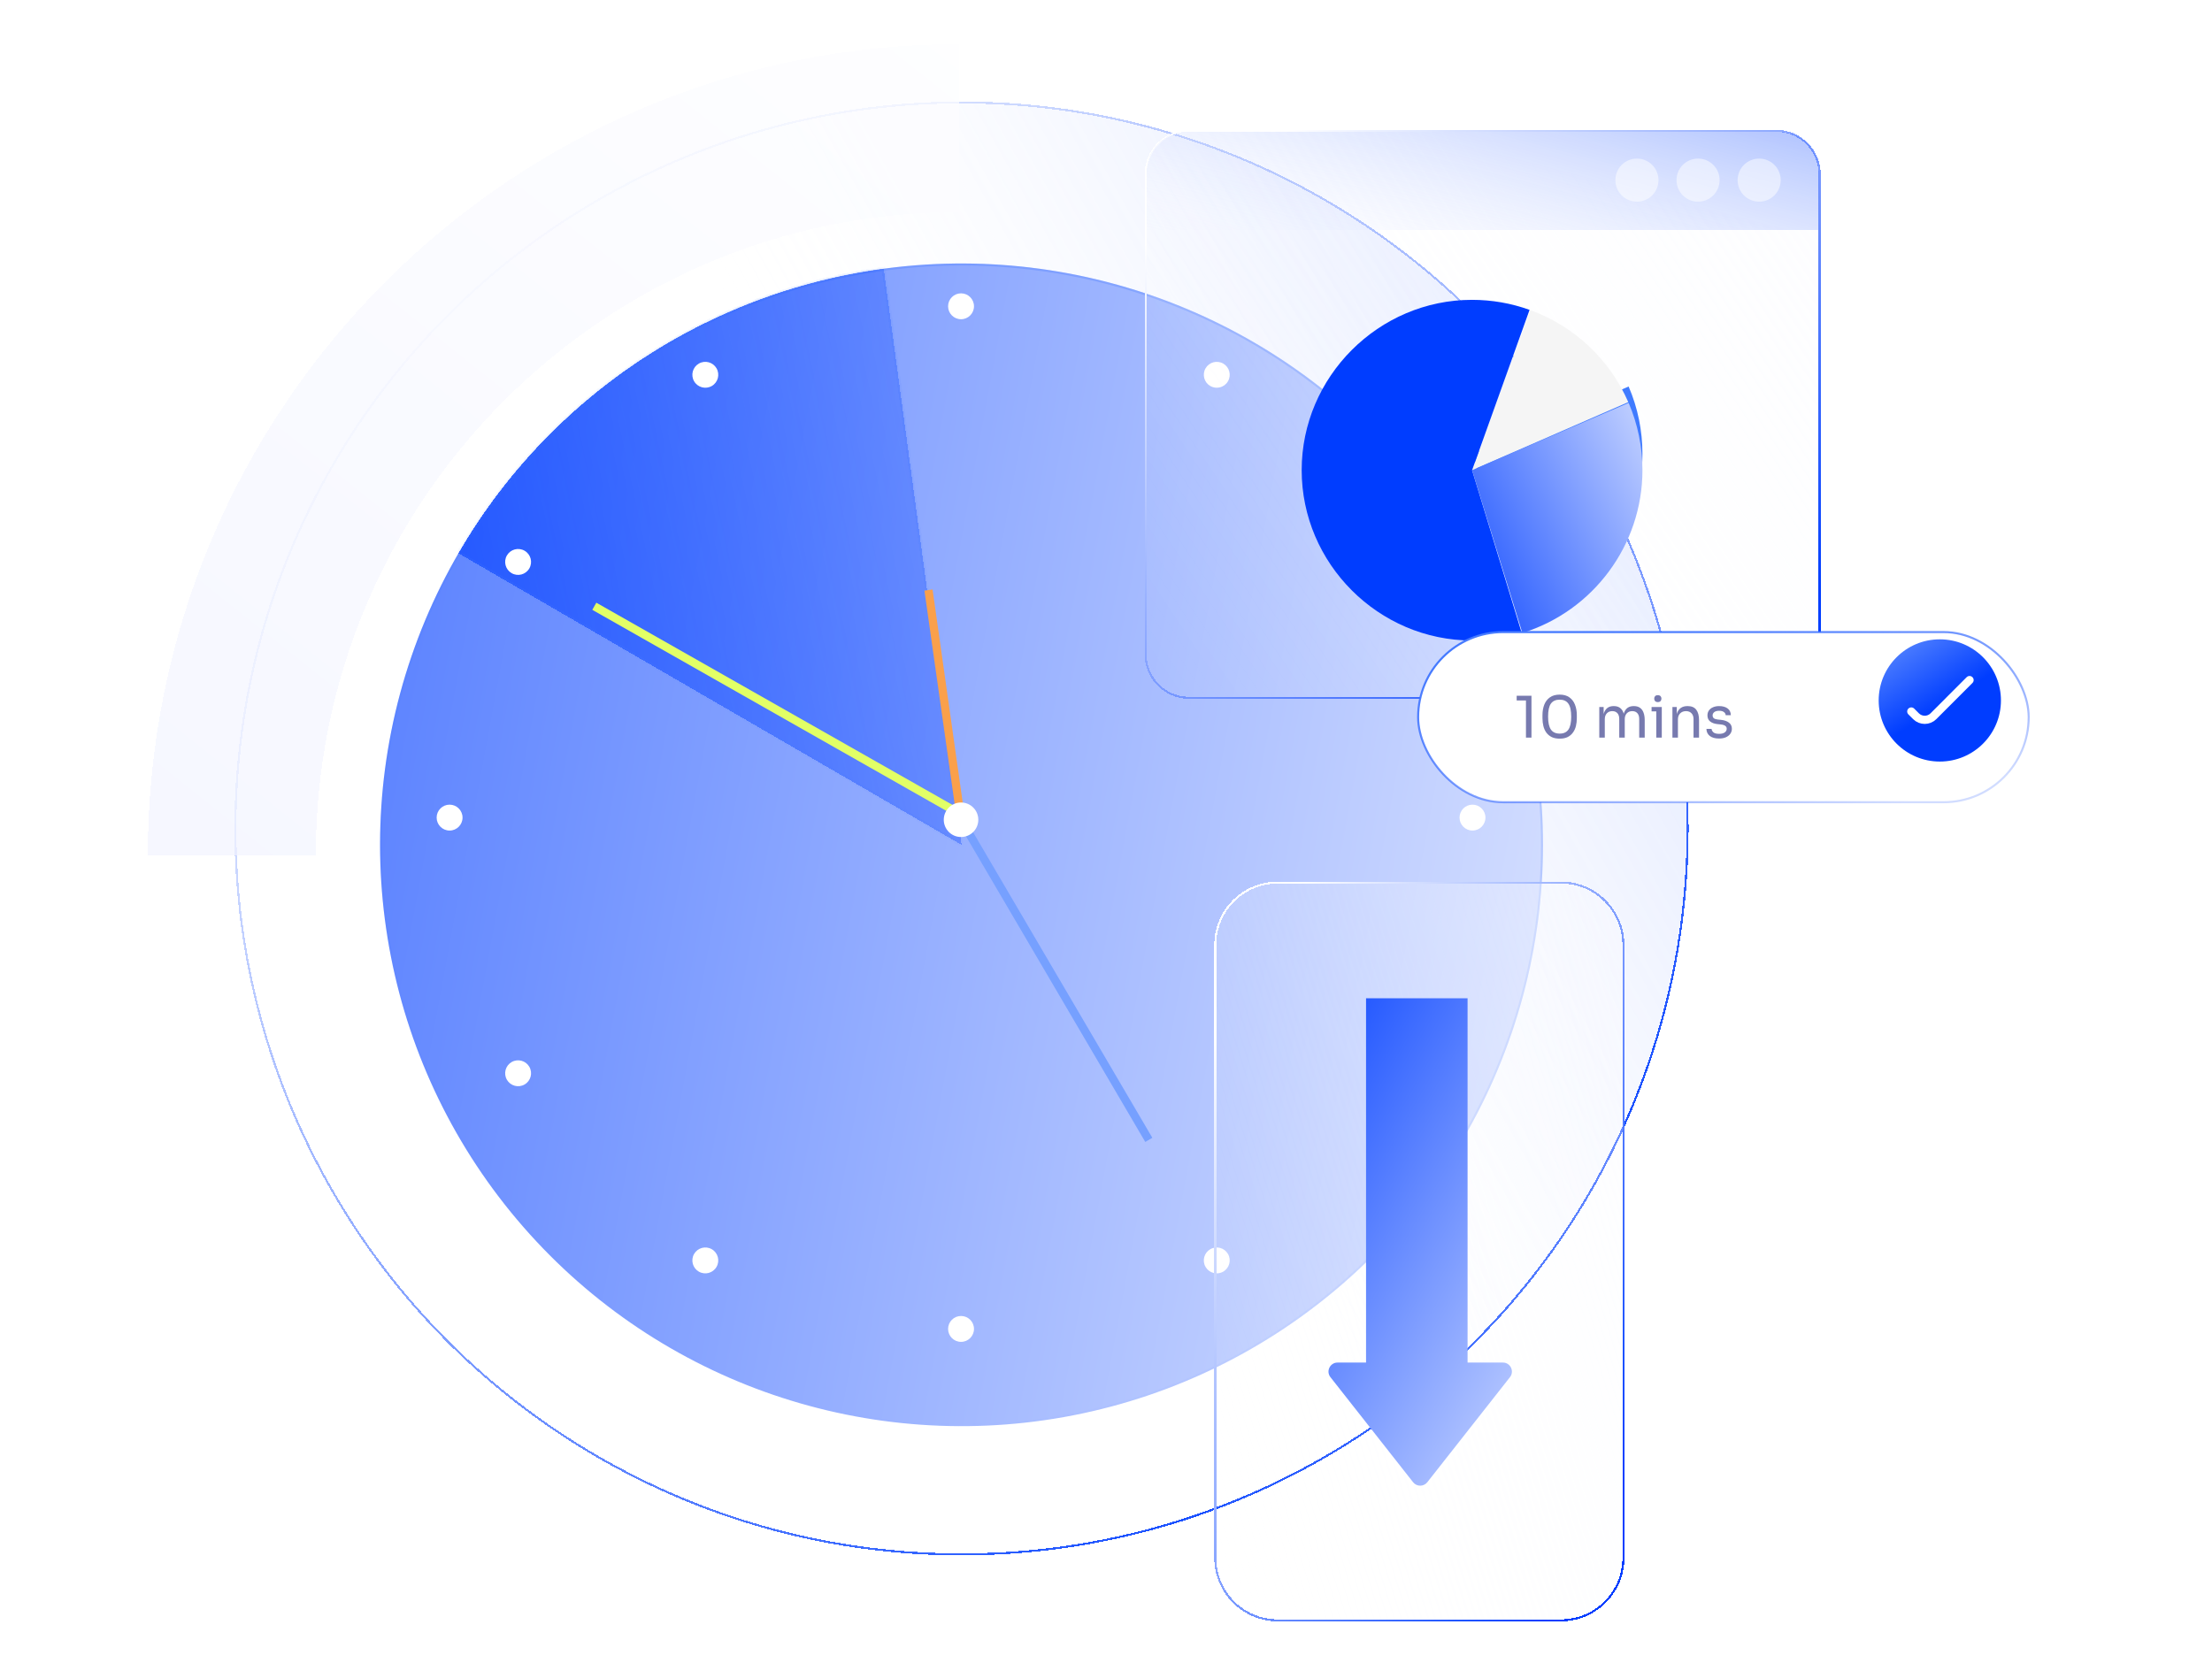 <svg width="540" height="406" viewBox="0 0 540 406" fill="none" xmlns="http://www.w3.org/2000/svg">
<g filter="url(#filter0_bd_1001_3931)">
<circle cx="234.731" cy="200.295" r="177.014" fill="url(#paint0_linear_1001_3931)" fill-opacity="0.5" shape-rendering="crispEdges"/>
<circle cx="234.731" cy="200.295" r="177.264" stroke="url(#paint1_linear_1001_3931)" stroke-width="0.5" shape-rendering="crispEdges"/>
</g>
<g filter="url(#filter1_bdi_1001_3931)">
<path d="M56.586 200.861C56.586 102.786 136.091 23.281 234.166 23.281" stroke="url(#paint2_linear_1001_3931)" stroke-opacity="0.7" stroke-width="41" shape-rendering="crispEdges"/>
</g>
<g filter="url(#filter2_di_1001_3931)">
<circle cx="234.732" cy="200.293" r="141.95" transform="rotate(18.91 234.732 200.293)" fill="url(#paint3_linear_1001_3931)"/>
<circle cx="234.732" cy="200.293" r="141.7" transform="rotate(18.91 234.732 200.293)" stroke="url(#paint4_linear_1001_3931)" stroke-opacity="0.3" stroke-width="0.5"/>
</g>
<g filter="url(#filter3_di_1001_3931)">
<mask id="path-6-inside-1_1001_3931" fill="white">
<path d="M215.732 59.62C194.276 62.518 173.766 70.286 155.773 82.329C137.78 94.373 122.781 110.372 111.923 129.104L234.732 200.293L215.732 59.62Z"/>
</mask>
<path d="M215.732 59.62C194.276 62.518 173.766 70.286 155.773 82.329C137.78 94.373 122.781 110.372 111.923 129.104L234.732 200.293L215.732 59.62Z" fill="url(#paint5_linear_1001_3931)" shape-rendering="crispEdges"/>
<path d="M215.732 59.62C194.276 62.518 173.766 70.286 155.773 82.329C137.78 94.373 122.781 110.372 111.923 129.104L234.732 200.293L215.732 59.62Z" stroke="url(#paint6_linear_1001_3931)" stroke-opacity="0.3" shape-rendering="crispEdges" mask="url(#path-6-inside-1_1001_3931)"/>
</g>
<path d="M145.087 148.041L236.869 200.164" stroke="#E2FF66" stroke-width="2"/>
<path d="M226.671 144.076L234.603 200.165" stroke="#FAA04B" stroke-width="2"/>
<path d="M234.612 200.173L280.449 278.338" stroke="#76A0FF" stroke-width="2"/>
<circle cx="234.612" cy="74.79" r="3.161" fill="white"/>
<circle cx="234.612" cy="324.504" r="3.161" fill="white"/>
<circle cx="297.04" cy="91.518" r="3.161" transform="rotate(30 297.04 91.518)" fill="white"/>
<circle cx="172.183" cy="307.776" r="3.161" transform="rotate(30 172.183 307.776)" fill="white"/>
<circle cx="342.741" cy="137.219" r="3.161" transform="rotate(60 342.741 137.219)" fill="white"/>
<circle cx="126.483" cy="262.075" r="3.161" transform="rotate(60 126.483 262.075)" fill="white"/>
<circle cx="359.469" cy="199.646" r="3.161" transform="rotate(90 359.469 199.646)" fill="white"/>
<circle cx="109.755" cy="199.647" r="3.161" transform="rotate(90 109.755 199.647)" fill="white"/>
<circle cx="342.741" cy="262.074" r="3.161" transform="rotate(120 342.741 262.074)" fill="white"/>
<circle cx="126.482" cy="137.218" r="3.161" transform="rotate(120 126.482 137.218)" fill="white"/>
<circle cx="297.04" cy="307.775" r="3.161" transform="rotate(150 297.04 307.775)" fill="white"/>
<circle cx="172.184" cy="91.517" r="3.161" transform="rotate(150 172.184 91.517)" fill="white"/>
<circle cx="234.612" cy="200.172" r="4.215" fill="white"/>
<g filter="url(#filter4_bd_1001_3931)">
<path d="M433.623 30.198H290.278C284.562 30.198 279.927 34.832 279.927 40.549V157.786C279.927 163.502 284.562 168.137 290.278 168.137H433.623C439.34 168.137 443.975 163.502 443.975 157.786V40.549C443.975 34.832 439.34 30.198 433.623 30.198Z" fill="url(#paint7_linear_1001_3931)" fill-opacity="0.5" shape-rendering="crispEdges"/>
<path d="M433.623 29.948H290.278C284.424 29.948 279.677 34.694 279.677 40.549V157.786C279.677 163.64 284.424 168.387 290.278 168.387H433.623C439.478 168.387 444.225 163.64 444.225 157.786V40.549C444.225 34.694 439.478 29.948 433.623 29.948Z" stroke="url(#paint8_linear_1001_3931)" stroke-width="0.5" shape-rendering="crispEdges"/>
</g>
<g filter="url(#filter5_bd_1001_3931)">
<path d="M289.629 30.198H434.462C439.721 30.198 443.996 34.472 443.996 39.732V54.253H279.927V39.899C279.927 34.535 284.265 30.198 289.629 30.198Z" fill="url(#paint9_linear_1001_3931)" fill-opacity="0.5" shape-rendering="crispEdges"/>
</g>
<path opacity="0.5" d="M434.713 43.986C434.713 46.878 432.366 49.246 429.454 49.246C426.541 49.246 424.194 46.899 424.194 43.986C424.194 41.074 426.541 38.727 429.454 38.727C432.366 38.727 434.713 41.074 434.713 43.986Z" fill="white"/>
<path opacity="0.5" d="M419.794 43.986C419.794 46.878 417.447 49.246 414.535 49.246C411.622 49.246 409.275 46.899 409.275 43.986C409.275 41.074 411.622 38.727 414.535 38.727C417.447 38.727 419.794 41.074 419.794 43.986Z" fill="white"/>
<path opacity="0.5" d="M404.874 43.986C404.874 46.878 402.527 49.246 399.614 49.246C396.702 49.246 394.355 46.899 394.355 43.986C394.355 41.074 396.702 38.727 399.614 38.727C402.527 38.727 404.874 41.074 404.874 43.986Z" fill="white"/>
<path d="M359.364 110.807L397.584 94.379C399.826 99.576 400.958 105.171 400.958 110.807C400.958 128.995 389.014 145.171 371.643 150.557L359.364 110.807Z" fill="#407BFF"/>
<g filter="url(#filter6_d_1001_3931)">
<path d="M359.364 110.809L373.591 71.73C378.893 73.658 383.754 76.654 387.861 80.51C391.968 84.365 395.258 89.038 397.5 94.193L359.364 110.809Z" fill="#F5F5F5"/>
<path d="M359.363 110.809L371.496 150.6C367.556 151.795 363.47 152.402 359.363 152.402C336.545 152.402 317.77 133.628 317.77 110.809C317.77 87.99 336.545 69.216 359.363 69.216C364.141 69.216 368.897 70.033 373.402 71.667L359.363 110.83V110.809Z" fill="#003DFF"/>
<path d="M359.364 110.809L397.584 94.381C399.826 99.577 400.957 105.172 400.957 110.809C400.957 128.996 389.013 145.173 371.643 150.558L359.364 110.809Z" fill="url(#paint10_linear_1001_3931)"/>
</g>
<g filter="url(#filter7_bdi_1001_3931)">
<rect x="346.201" y="147.343" width="149.049" height="41.546" rx="20.773" fill="white"/>
<path d="M372.522 173.116V163.568L373.138 164.044H370.254V162.896H373.866V173.116H372.522ZM380.753 173.368C379.988 173.368 379.334 173.237 378.793 172.976C378.261 172.705 377.827 172.341 377.491 171.884C377.164 171.426 376.926 170.899 376.777 170.302C376.628 169.695 376.553 169.056 376.553 168.384V167.628C376.553 166.685 376.698 165.836 376.987 165.08C377.286 164.324 377.743 163.726 378.359 163.288C378.984 162.84 379.782 162.616 380.753 162.616C381.724 162.616 382.517 162.84 383.133 163.288C383.749 163.726 384.202 164.324 384.491 165.08C384.79 165.836 384.939 166.685 384.939 167.628V168.384C384.939 169.056 384.864 169.695 384.715 170.302C384.566 170.899 384.323 171.426 383.987 171.884C383.66 172.341 383.231 172.705 382.699 172.976C382.167 173.237 381.518 173.368 380.753 173.368ZM380.753 172.136C381.724 172.136 382.433 171.809 382.881 171.156C383.338 170.493 383.567 169.448 383.567 168.02C383.567 166.526 383.334 165.458 382.867 164.814C382.41 164.17 381.705 163.848 380.753 163.848C379.792 163.848 379.078 164.17 378.611 164.814C378.154 165.458 377.925 166.517 377.925 167.992C377.925 169.429 378.154 170.479 378.611 171.142C379.068 171.804 379.782 172.136 380.753 172.136ZM390.423 173.116V165.64H391.487V168.846H391.319C391.319 168.118 391.412 167.502 391.599 166.998C391.795 166.484 392.084 166.092 392.467 165.822C392.849 165.551 393.335 165.416 393.923 165.416H393.979C394.567 165.416 395.052 165.551 395.435 165.822C395.827 166.092 396.116 166.484 396.303 166.998C396.489 167.502 396.583 168.118 396.583 168.846H396.191C396.191 168.118 396.289 167.502 396.485 166.998C396.681 166.484 396.97 166.092 397.353 165.822C397.745 165.551 398.235 165.416 398.823 165.416H398.879C399.467 165.416 399.957 165.551 400.349 165.822C400.741 166.092 401.03 166.484 401.217 166.998C401.413 167.502 401.511 168.118 401.511 168.846V173.116H400.167V168.552C400.167 167.945 400.017 167.478 399.719 167.152C399.42 166.816 399.005 166.648 398.473 166.648C397.922 166.648 397.479 166.825 397.143 167.18C396.807 167.525 396.639 168.01 396.639 168.636V173.116H395.295V168.552C395.295 167.945 395.145 167.478 394.847 167.152C394.548 166.816 394.133 166.648 393.601 166.648C393.05 166.648 392.607 166.825 392.271 167.18C391.935 167.525 391.767 168.01 391.767 168.636V173.116H390.423ZM404.336 173.116V165.64H405.68V173.116H404.336ZM403.188 166.704V165.64H405.68V166.704H403.188ZM404.714 164.436C404.415 164.436 404.191 164.356 404.042 164.198C403.902 164.039 403.832 163.838 403.832 163.596C403.832 163.353 403.902 163.152 404.042 162.994C404.191 162.835 404.415 162.756 404.714 162.756C405.012 162.756 405.232 162.835 405.372 162.994C405.521 163.152 405.596 163.353 405.596 163.596C405.596 163.838 405.521 164.039 405.372 164.198C405.232 164.356 405.012 164.436 404.714 164.436ZM408.278 173.116V165.64H409.342V168.846H409.174C409.174 168.108 409.272 167.488 409.468 166.984C409.674 166.47 409.982 166.083 410.392 165.822C410.803 165.551 411.321 165.416 411.946 165.416H412.002C412.945 165.416 413.64 165.71 414.088 166.298C414.546 166.886 414.774 167.735 414.774 168.846V173.116H413.43V168.566C413.43 167.987 413.267 167.525 412.94 167.18C412.614 166.825 412.166 166.648 411.596 166.648C411.008 166.648 410.532 166.83 410.168 167.194C409.804 167.558 409.622 168.043 409.622 168.65V173.116H408.278ZM419.683 173.34C418.703 173.34 417.943 173.13 417.401 172.71C416.869 172.29 416.594 171.716 416.575 170.988H417.835C417.854 171.277 417.999 171.552 418.269 171.814C418.549 172.066 419.021 172.192 419.683 172.192C420.281 172.192 420.738 172.075 421.055 171.842C421.373 171.599 421.531 171.305 421.531 170.96C421.531 170.652 421.415 170.414 421.181 170.246C420.948 170.068 420.57 169.952 420.047 169.896L419.235 169.812C418.526 169.737 417.947 169.527 417.499 169.182C417.051 168.827 416.827 168.332 416.827 167.698C416.827 167.222 416.949 166.816 417.191 166.48C417.434 166.134 417.77 165.873 418.199 165.696C418.629 165.509 419.123 165.416 419.683 165.416C420.523 165.416 421.205 165.602 421.727 165.976C422.25 166.349 422.521 166.904 422.539 167.642H421.279C421.27 167.343 421.13 167.091 420.859 166.886C420.598 166.671 420.206 166.564 419.683 166.564C419.161 166.564 418.764 166.671 418.493 166.886C418.223 167.1 418.087 167.371 418.087 167.698C418.087 167.978 418.181 168.202 418.367 168.37C418.563 168.538 418.881 168.645 419.319 168.692L420.131 168.776C420.934 168.86 421.578 169.084 422.063 169.448C422.549 169.802 422.791 170.306 422.791 170.96C422.791 171.426 422.656 171.842 422.385 172.206C422.124 172.56 421.76 172.84 421.293 173.046C420.827 173.242 420.29 173.34 419.683 173.34Z" fill="#777AAF"/>
<rect x="346.201" y="147.343" width="149.049" height="41.546" rx="20.773" stroke="url(#paint11_linear_1001_3931)" stroke-width="0.5"/>
</g>
<g filter="url(#filter8_d_1001_3931)">
<g filter="url(#filter9_bd_1001_3931)">
<circle cx="473.552" cy="169.037" r="14.923" fill="url(#paint12_linear_1001_3931)"/>
</g>
<path d="M480.813 164.063L471.991 172.894C470.819 174.066 468.919 174.067 467.747 172.895L466.586 171.734" stroke="white" stroke-width="2" stroke-linecap="round"/>
</g>
<g filter="url(#filter10_bd_1001_3931)">
<path d="M381.058 213.761H311.924C303.64 213.761 296.924 220.477 296.924 228.761V378.411C296.924 386.695 303.64 393.411 311.924 393.411H381.058C389.342 393.411 396.058 386.695 396.058 378.411V228.761C396.058 220.477 389.342 213.761 381.058 213.761Z" fill="url(#paint13_linear_1001_3931)" fill-opacity="0.5" shape-rendering="crispEdges"/>
<path d="M381.058 213.511H311.924C303.501 213.511 296.674 220.339 296.674 228.761V378.411C296.674 386.834 303.501 393.661 311.924 393.661H381.058C389.48 393.661 396.308 386.834 396.308 378.411V228.761C396.308 220.339 389.48 213.511 381.058 213.511Z" stroke="url(#paint14_linear_1001_3931)" stroke-width="0.5" shape-rendering="crispEdges"/>
</g>
<path fill-rule="evenodd" clip-rule="evenodd" d="M333.485 332.717L326.518 332.717C324.687 332.717 323.654 334.843 324.791 336.283L344.974 361.941C345.859 363.06 347.551 363.06 348.436 361.941L368.618 336.283C369.755 334.834 368.731 332.717 366.891 332.717L358.268 332.717L358.268 243.764L333.485 243.764L333.485 332.717Z" fill="url(#paint15_linear_1001_3931)"/>
<defs>
<filter id="filter0_bd_1001_3931" x="53.217" y="18.781" width="363.028" height="365.028" filterUnits="userSpaceOnUse" color-interpolation-filters="sRGB">
<feFlood flood-opacity="0" result="BackgroundImageFix"/>
<feGaussianBlur in="BackgroundImageFix" stdDeviation="2"/>
<feComposite in2="SourceAlpha" operator="in" result="effect1_backgroundBlur_1001_3931"/>
<feColorMatrix in="SourceAlpha" type="matrix" values="0 0 0 0 0 0 0 0 0 0 0 0 0 0 0 0 0 0 127 0" result="hardAlpha"/>
<feOffset dy="2"/>
<feGaussianBlur stdDeviation="2"/>
<feComposite in2="hardAlpha" operator="out"/>
<feColorMatrix type="matrix" values="0 0 0 0 0.463 0 0 0 0 0.627 0 0 0 0 1 0 0 0 0.4 0"/>
<feBlend mode="normal" in2="effect1_backgroundBlur_1001_3931" result="effect2_dropShadow_1001_3931"/>
<feBlend mode="normal" in="SourceGraphic" in2="effect2_dropShadow_1001_3931" result="shape"/>
</filter>
<filter id="filter1_bdi_1001_3931" x="30.086" y="-2.219" width="210.079" height="213.079" filterUnits="userSpaceOnUse" color-interpolation-filters="sRGB">
<feFlood flood-opacity="0" result="BackgroundImageFix"/>
<feGaussianBlur in="BackgroundImageFix" stdDeviation="2.5"/>
<feComposite in2="SourceAlpha" operator="in" result="effect1_backgroundBlur_1001_3931"/>
<feColorMatrix in="SourceAlpha" type="matrix" values="0 0 0 0 0 0 0 0 0 0 0 0 0 0 0 0 0 0 127 0" result="hardAlpha"/>
<feOffset dy="4"/>
<feGaussianBlur stdDeviation="3"/>
<feComposite in2="hardAlpha" operator="out"/>
<feColorMatrix type="matrix" values="0 0 0 0 0.463 0 0 0 0 0.627 0 0 0 0 1 0 0 0 0.24 0"/>
<feBlend mode="normal" in2="effect1_backgroundBlur_1001_3931" result="effect2_dropShadow_1001_3931"/>
<feBlend mode="normal" in="SourceGraphic" in2="effect2_dropShadow_1001_3931" result="shape"/>
<feColorMatrix in="SourceAlpha" type="matrix" values="0 0 0 0 0 0 0 0 0 0 0 0 0 0 0 0 0 0 127 0" result="hardAlpha"/>
<feOffset dy="4"/>
<feGaussianBlur stdDeviation="2"/>
<feComposite in2="hardAlpha" operator="arithmetic" k2="-1" k3="1"/>
<feColorMatrix type="matrix" values="0 0 0 0 0.733 0 0 0 0 0.82 0 0 0 0 1 0 0 0 1 0"/>
<feBlend mode="normal" in2="shape" result="effect3_innerShadow_1001_3931"/>
</filter>
<filter id="filter2_di_1001_3931" x="89.743" y="57.304" width="289.978" height="289.978" filterUnits="userSpaceOnUse" color-interpolation-filters="sRGB">
<feFlood flood-opacity="0" result="BackgroundImageFix"/>
<feColorMatrix in="SourceAlpha" type="matrix" values="0 0 0 0 0 0 0 0 0 0 0 0 0 0 0 0 0 0 127 0" result="hardAlpha"/>
<feOffset dy="2"/>
<feGaussianBlur stdDeviation="1.5"/>
<feComposite in2="hardAlpha" operator="out"/>
<feColorMatrix type="matrix" values="0 0 0 0 0.271 0 0 0 0 0.478 0 0 0 0 1 0 0 0 0.79 0"/>
<feBlend mode="normal" in2="BackgroundImageFix" result="effect1_dropShadow_1001_3931"/>
<feBlend mode="normal" in="SourceGraphic" in2="effect1_dropShadow_1001_3931" result="shape"/>
<feColorMatrix in="SourceAlpha" type="matrix" values="0 0 0 0 0 0 0 0 0 0 0 0 0 0 0 0 0 0 127 0" result="hardAlpha"/>
<feOffset dy="4"/>
<feGaussianBlur stdDeviation="2"/>
<feComposite in2="hardAlpha" operator="arithmetic" k2="-1" k3="1"/>
<feColorMatrix type="matrix" values="0 0 0 0 0.738 0 0 0 0 0.822 0 0 0 0 1 0 0 0 1 0"/>
<feBlend mode="normal" in2="shape" result="effect2_innerShadow_1001_3931"/>
</filter>
<filter id="filter3_di_1001_3931" x="108.923" y="58.62" width="128.809" height="146.673" filterUnits="userSpaceOnUse" color-interpolation-filters="sRGB">
<feFlood flood-opacity="0" result="BackgroundImageFix"/>
<feColorMatrix in="SourceAlpha" type="matrix" values="0 0 0 0 0 0 0 0 0 0 0 0 0 0 0 0 0 0 127 0" result="hardAlpha"/>
<feOffset dy="2"/>
<feGaussianBlur stdDeviation="1.5"/>
<feComposite in2="hardAlpha" operator="out"/>
<feColorMatrix type="matrix" values="0 0 0 0 0.271 0 0 0 0 0.478 0 0 0 0 1 0 0 0 0.79 0"/>
<feBlend mode="normal" in2="BackgroundImageFix" result="effect1_dropShadow_1001_3931"/>
<feBlend mode="normal" in="SourceGraphic" in2="effect1_dropShadow_1001_3931" result="shape"/>
<feColorMatrix in="SourceAlpha" type="matrix" values="0 0 0 0 0 0 0 0 0 0 0 0 0 0 0 0 0 0 127 0" result="hardAlpha"/>
<feOffset dy="4"/>
<feGaussianBlur stdDeviation="2"/>
<feComposite in2="hardAlpha" operator="arithmetic" k2="-1" k3="1"/>
<feColorMatrix type="matrix" values="0 0 0 0 0.738 0 0 0 0 0.822 0 0 0 0 1 0 0 0 1 0"/>
<feBlend mode="normal" in2="shape" result="effect2_innerShadow_1001_3931"/>
</filter>
<filter id="filter4_bd_1001_3931" x="258.427" y="8.698" width="207.047" height="180.939" filterUnits="userSpaceOnUse" color-interpolation-filters="sRGB">
<feFlood flood-opacity="0" result="BackgroundImageFix"/>
<feGaussianBlur in="BackgroundImageFix" stdDeviation="10.5"/>
<feComposite in2="SourceAlpha" operator="in" result="effect1_backgroundBlur_1001_3931"/>
<feColorMatrix in="SourceAlpha" type="matrix" values="0 0 0 0 0 0 0 0 0 0 0 0 0 0 0 0 0 0 127 0" result="hardAlpha"/>
<feOffset dy="2"/>
<feGaussianBlur stdDeviation="2"/>
<feComposite in2="hardAlpha" operator="out"/>
<feColorMatrix type="matrix" values="0 0 0 0 0.463 0 0 0 0 0.627 0 0 0 0 1 0 0 0 0.4 0"/>
<feBlend mode="normal" in2="effect1_backgroundBlur_1001_3931" result="effect2_dropShadow_1001_3931"/>
<feBlend mode="normal" in="SourceGraphic" in2="effect2_dropShadow_1001_3931" result="shape"/>
</filter>
<filter id="filter5_bd_1001_3931" x="275.927" y="26.198" width="172.068" height="34.055" filterUnits="userSpaceOnUse" color-interpolation-filters="sRGB">
<feFlood flood-opacity="0" result="BackgroundImageFix"/>
<feGaussianBlur in="BackgroundImageFix" stdDeviation="2"/>
<feComposite in2="SourceAlpha" operator="in" result="effect1_backgroundBlur_1001_3931"/>
<feColorMatrix in="SourceAlpha" type="matrix" values="0 0 0 0 0 0 0 0 0 0 0 0 0 0 0 0 0 0 127 0" result="hardAlpha"/>
<feOffset dy="2"/>
<feGaussianBlur stdDeviation="2"/>
<feComposite in2="hardAlpha" operator="out"/>
<feColorMatrix type="matrix" values="0 0 0 0 0.463 0 0 0 0 0.627 0 0 0 0 1 0 0 0 0.4 0"/>
<feBlend mode="normal" in2="effect1_backgroundBlur_1001_3931" result="effect2_dropShadow_1001_3931"/>
<feBlend mode="normal" in="SourceGraphic" in2="effect2_dropShadow_1001_3931" result="shape"/>
</filter>
<filter id="filter6_d_1001_3931" x="313.77" y="69.216" width="91.187" height="91.187" filterUnits="userSpaceOnUse" color-interpolation-filters="sRGB">
<feFlood flood-opacity="0" result="BackgroundImageFix"/>
<feColorMatrix in="SourceAlpha" type="matrix" values="0 0 0 0 0 0 0 0 0 0 0 0 0 0 0 0 0 0 127 0" result="hardAlpha"/>
<feOffset dy="4"/>
<feGaussianBlur stdDeviation="2"/>
<feComposite in2="hardAlpha" operator="out"/>
<feColorMatrix type="matrix" values="0 0 0 0 0 0 0 0 0 0.239 0 0 0 0 1 0 0 0 0.21 0"/>
<feBlend mode="normal" in2="BackgroundImageFix" result="effect1_dropShadow_1001_3931"/>
<feBlend mode="normal" in="SourceGraphic" in2="effect1_dropShadow_1001_3931" result="shape"/>
</filter>
<filter id="filter7_bdi_1001_3931" x="341.951" y="143.093" width="157.549" height="53.046" filterUnits="userSpaceOnUse" color-interpolation-filters="sRGB">
<feFlood flood-opacity="0" result="BackgroundImageFix"/>
<feGaussianBlur in="BackgroundImageFix" stdDeviation="2"/>
<feComposite in2="SourceAlpha" operator="in" result="effect1_backgroundBlur_1001_3931"/>
<feColorMatrix in="SourceAlpha" type="matrix" values="0 0 0 0 0 0 0 0 0 0 0 0 0 0 0 0 0 0 127 0" result="hardAlpha"/>
<feOffset dy="3"/>
<feGaussianBlur stdDeviation="2"/>
<feComposite in2="hardAlpha" operator="out"/>
<feColorMatrix type="matrix" values="0 0 0 0 0 0 0 0 0 0.239 0 0 0 0 1 0 0 0 0.1 0"/>
<feBlend mode="normal" in2="effect1_backgroundBlur_1001_3931" result="effect2_dropShadow_1001_3931"/>
<feBlend mode="normal" in="SourceGraphic" in2="effect2_dropShadow_1001_3931" result="shape"/>
<feColorMatrix in="SourceAlpha" type="matrix" values="0 0 0 0 0 0 0 0 0 0 0 0 0 0 0 0 0 0 127 0" result="hardAlpha"/>
<feOffset dy="4"/>
<feGaussianBlur stdDeviation="2"/>
<feComposite in2="hardAlpha" operator="arithmetic" k2="-1" k3="1"/>
<feColorMatrix type="matrix" values="0 0 0 0 1 0 0 0 0 1 0 0 0 0 1 0 0 0 0.3 0"/>
<feBlend mode="normal" in2="shape" result="effect3_innerShadow_1001_3931"/>
</filter>
<filter id="filter8_d_1001_3931" x="456.629" y="154.114" width="33.846" height="33.846" filterUnits="userSpaceOnUse" color-interpolation-filters="sRGB">
<feFlood flood-opacity="0" result="BackgroundImageFix"/>
<feColorMatrix in="SourceAlpha" type="matrix" values="0 0 0 0 0 0 0 0 0 0 0 0 0 0 0 0 0 0 127 0" result="hardAlpha"/>
<feOffset dy="2"/>
<feGaussianBlur stdDeviation="1"/>
<feComposite in2="hardAlpha" operator="out"/>
<feColorMatrix type="matrix" values="0 0 0 0 0.463 0 0 0 0 0.627 0 0 0 0 1 0 0 0 0.54 0"/>
<feBlend mode="normal" in2="BackgroundImageFix" result="effect1_dropShadow_1001_3931"/>
<feBlend mode="normal" in="SourceGraphic" in2="effect1_dropShadow_1001_3931" result="shape"/>
</filter>
<filter id="filter9_bd_1001_3931" x="454.629" y="150.114" width="37.846" height="37.846" filterUnits="userSpaceOnUse" color-interpolation-filters="sRGB">
<feFlood flood-opacity="0" result="BackgroundImageFix"/>
<feGaussianBlur in="BackgroundImageFix" stdDeviation="2"/>
<feComposite in2="SourceAlpha" operator="in" result="effect1_backgroundBlur_1001_3931"/>
<feColorMatrix in="SourceAlpha" type="matrix" values="0 0 0 0 0 0 0 0 0 0 0 0 0 0 0 0 0 0 127 0" result="hardAlpha"/>
<feOffset/>
<feGaussianBlur stdDeviation="1.5"/>
<feComposite in2="hardAlpha" operator="out"/>
<feColorMatrix type="matrix" values="0 0 0 0 0.886 0 0 0 0 1 0 0 0 0 0.4 0 0 0 0.64 0"/>
<feBlend mode="normal" in2="effect1_backgroundBlur_1001_3931" result="effect2_dropShadow_1001_3931"/>
<feBlend mode="normal" in="SourceGraphic" in2="effect2_dropShadow_1001_3931" result="shape"/>
</filter>
<filter id="filter10_bd_1001_3931" x="275.424" y="192.261" width="142.134" height="222.65" filterUnits="userSpaceOnUse" color-interpolation-filters="sRGB">
<feFlood flood-opacity="0" result="BackgroundImageFix"/>
<feGaussianBlur in="BackgroundImageFix" stdDeviation="10.5"/>
<feComposite in2="SourceAlpha" operator="in" result="effect1_backgroundBlur_1001_3931"/>
<feColorMatrix in="SourceAlpha" type="matrix" values="0 0 0 0 0 0 0 0 0 0 0 0 0 0 0 0 0 0 127 0" result="hardAlpha"/>
<feOffset dy="2"/>
<feGaussianBlur stdDeviation="2"/>
<feComposite in2="hardAlpha" operator="out"/>
<feColorMatrix type="matrix" values="0 0 0 0 0.463 0 0 0 0 0.627 0 0 0 0 1 0 0 0 0.4 0"/>
<feBlend mode="normal" in2="effect1_backgroundBlur_1001_3931" result="effect2_dropShadow_1001_3931"/>
<feBlend mode="normal" in="SourceGraphic" in2="effect2_dropShadow_1001_3931" result="shape"/>
</filter>
<linearGradient id="paint0_linear_1001_3931" x1="577.734" y1="31.856" x2="-39.463" y2="379.301" gradientUnits="userSpaceOnUse">
<stop stop-color="#003DFF"/>
<stop offset="0.521" stop-color="white" stop-opacity="0"/>
</linearGradient>
<linearGradient id="paint1_linear_1001_3931" x1="130.74" y1="23.281" x2="408.416" y2="315.08" gradientUnits="userSpaceOnUse">
<stop stop-color="white"/>
<stop offset="1" stop-color="#003DFF"/>
</linearGradient>
<linearGradient id="paint2_linear_1001_3931" x1="56.586" y1="237.856" x2="258.64" y2="-15.991" gradientUnits="userSpaceOnUse">
<stop offset="0.02" stop-color="#F2F4FF"/>
<stop offset="1" stop-color="white"/>
</linearGradient>
<linearGradient id="paint3_linear_1001_3931" x1="-130.332" y1="324.757" x2="625.608" y2="212.167" gradientUnits="userSpaceOnUse">
<stop stop-color="#003DFF"/>
<stop offset="0.833" stop-color="white"/>
</linearGradient>
<linearGradient id="paint4_linear_1001_3931" x1="234.732" y1="58.343" x2="234.732" y2="342.243" gradientUnits="userSpaceOnUse">
<stop stop-color="#457AFF"/>
<stop offset="1" stop-color="#457AFF" stop-opacity="0"/>
</linearGradient>
<linearGradient id="paint5_linear_1001_3931" x1="-7.2" y1="231.256" x2="349.13" y2="155.405" gradientUnits="userSpaceOnUse">
<stop stop-color="#003DFF"/>
<stop offset="0.833" stop-color="#003DFF" stop-opacity="0.15"/>
</linearGradient>
<linearGradient id="paint6_linear_1001_3931" x1="280.736" y1="66.004" x2="188.728" y2="334.582" gradientUnits="userSpaceOnUse">
<stop stop-color="#457AFF"/>
<stop offset="1" stop-color="#457AFF" stop-opacity="0"/>
</linearGradient>
<linearGradient id="paint7_linear_1001_3931" x1="520.889" y1="33.539" x2="260.829" y2="207.647" gradientUnits="userSpaceOnUse">
<stop stop-color="#F8F9FF"/>
<stop offset="0.924" stop-color="white" stop-opacity="0"/>
</linearGradient>
<linearGradient id="paint8_linear_1001_3931" x1="313.764" y1="30.198" x2="419.45" y2="162.28" gradientUnits="userSpaceOnUse">
<stop stop-color="white"/>
<stop offset="1" stop-color="#003DFF"/>
</linearGradient>
<linearGradient id="paint9_linear_1001_3931" x1="520.92" y1="30.78" x2="496.993" y2="122.652" gradientUnits="userSpaceOnUse">
<stop stop-color="#003DFF"/>
<stop offset="0.924" stop-color="white" stop-opacity="0"/>
</linearGradient>
<linearGradient id="paint10_linear_1001_3931" x1="343.056" y1="137.848" x2="477.997" y2="71.113" gradientUnits="userSpaceOnUse">
<stop stop-color="#003DFF"/>
<stop offset="0.615" stop-color="white"/>
<stop offset="1" stop-color="#022EB9"/>
</linearGradient>
<linearGradient id="paint11_linear_1001_3931" x1="377.091" y1="147.593" x2="392.946" y2="207.891" gradientUnits="userSpaceOnUse">
<stop stop-color="#457AFF"/>
<stop offset="1" stop-color="#003DFF" stop-opacity="0.18"/>
</linearGradient>
<linearGradient id="paint12_linear_1001_3931" x1="473.229" y1="171.151" x2="458.419" y2="148.288" gradientUnits="userSpaceOnUse">
<stop offset="0.01" stop-color="#003DFF"/>
<stop offset="1" stop-color="#76A0FF"/>
</linearGradient>
<linearGradient id="paint13_linear_1001_3931" x1="442.537" y1="218.112" x2="234.972" y2="282.59" gradientUnits="userSpaceOnUse">
<stop stop-color="#F8F9FF"/>
<stop offset="0.924" stop-color="white" stop-opacity="0"/>
</linearGradient>
<linearGradient id="paint14_linear_1001_3931" x1="317.371" y1="213.761" x2="439.816" y2="284.764" gradientUnits="userSpaceOnUse">
<stop stop-color="white"/>
<stop offset="1" stop-color="#003DFF"/>
</linearGradient>
<linearGradient id="paint15_linear_1001_3931" x1="334.447" y1="197.101" x2="539.938" y2="312.849" gradientUnits="userSpaceOnUse">
<stop stop-color="#003DFF"/>
<stop offset="0.615" stop-color="white"/>
<stop offset="1" stop-color="#022EB9"/>
</linearGradient>
</defs>
</svg>
